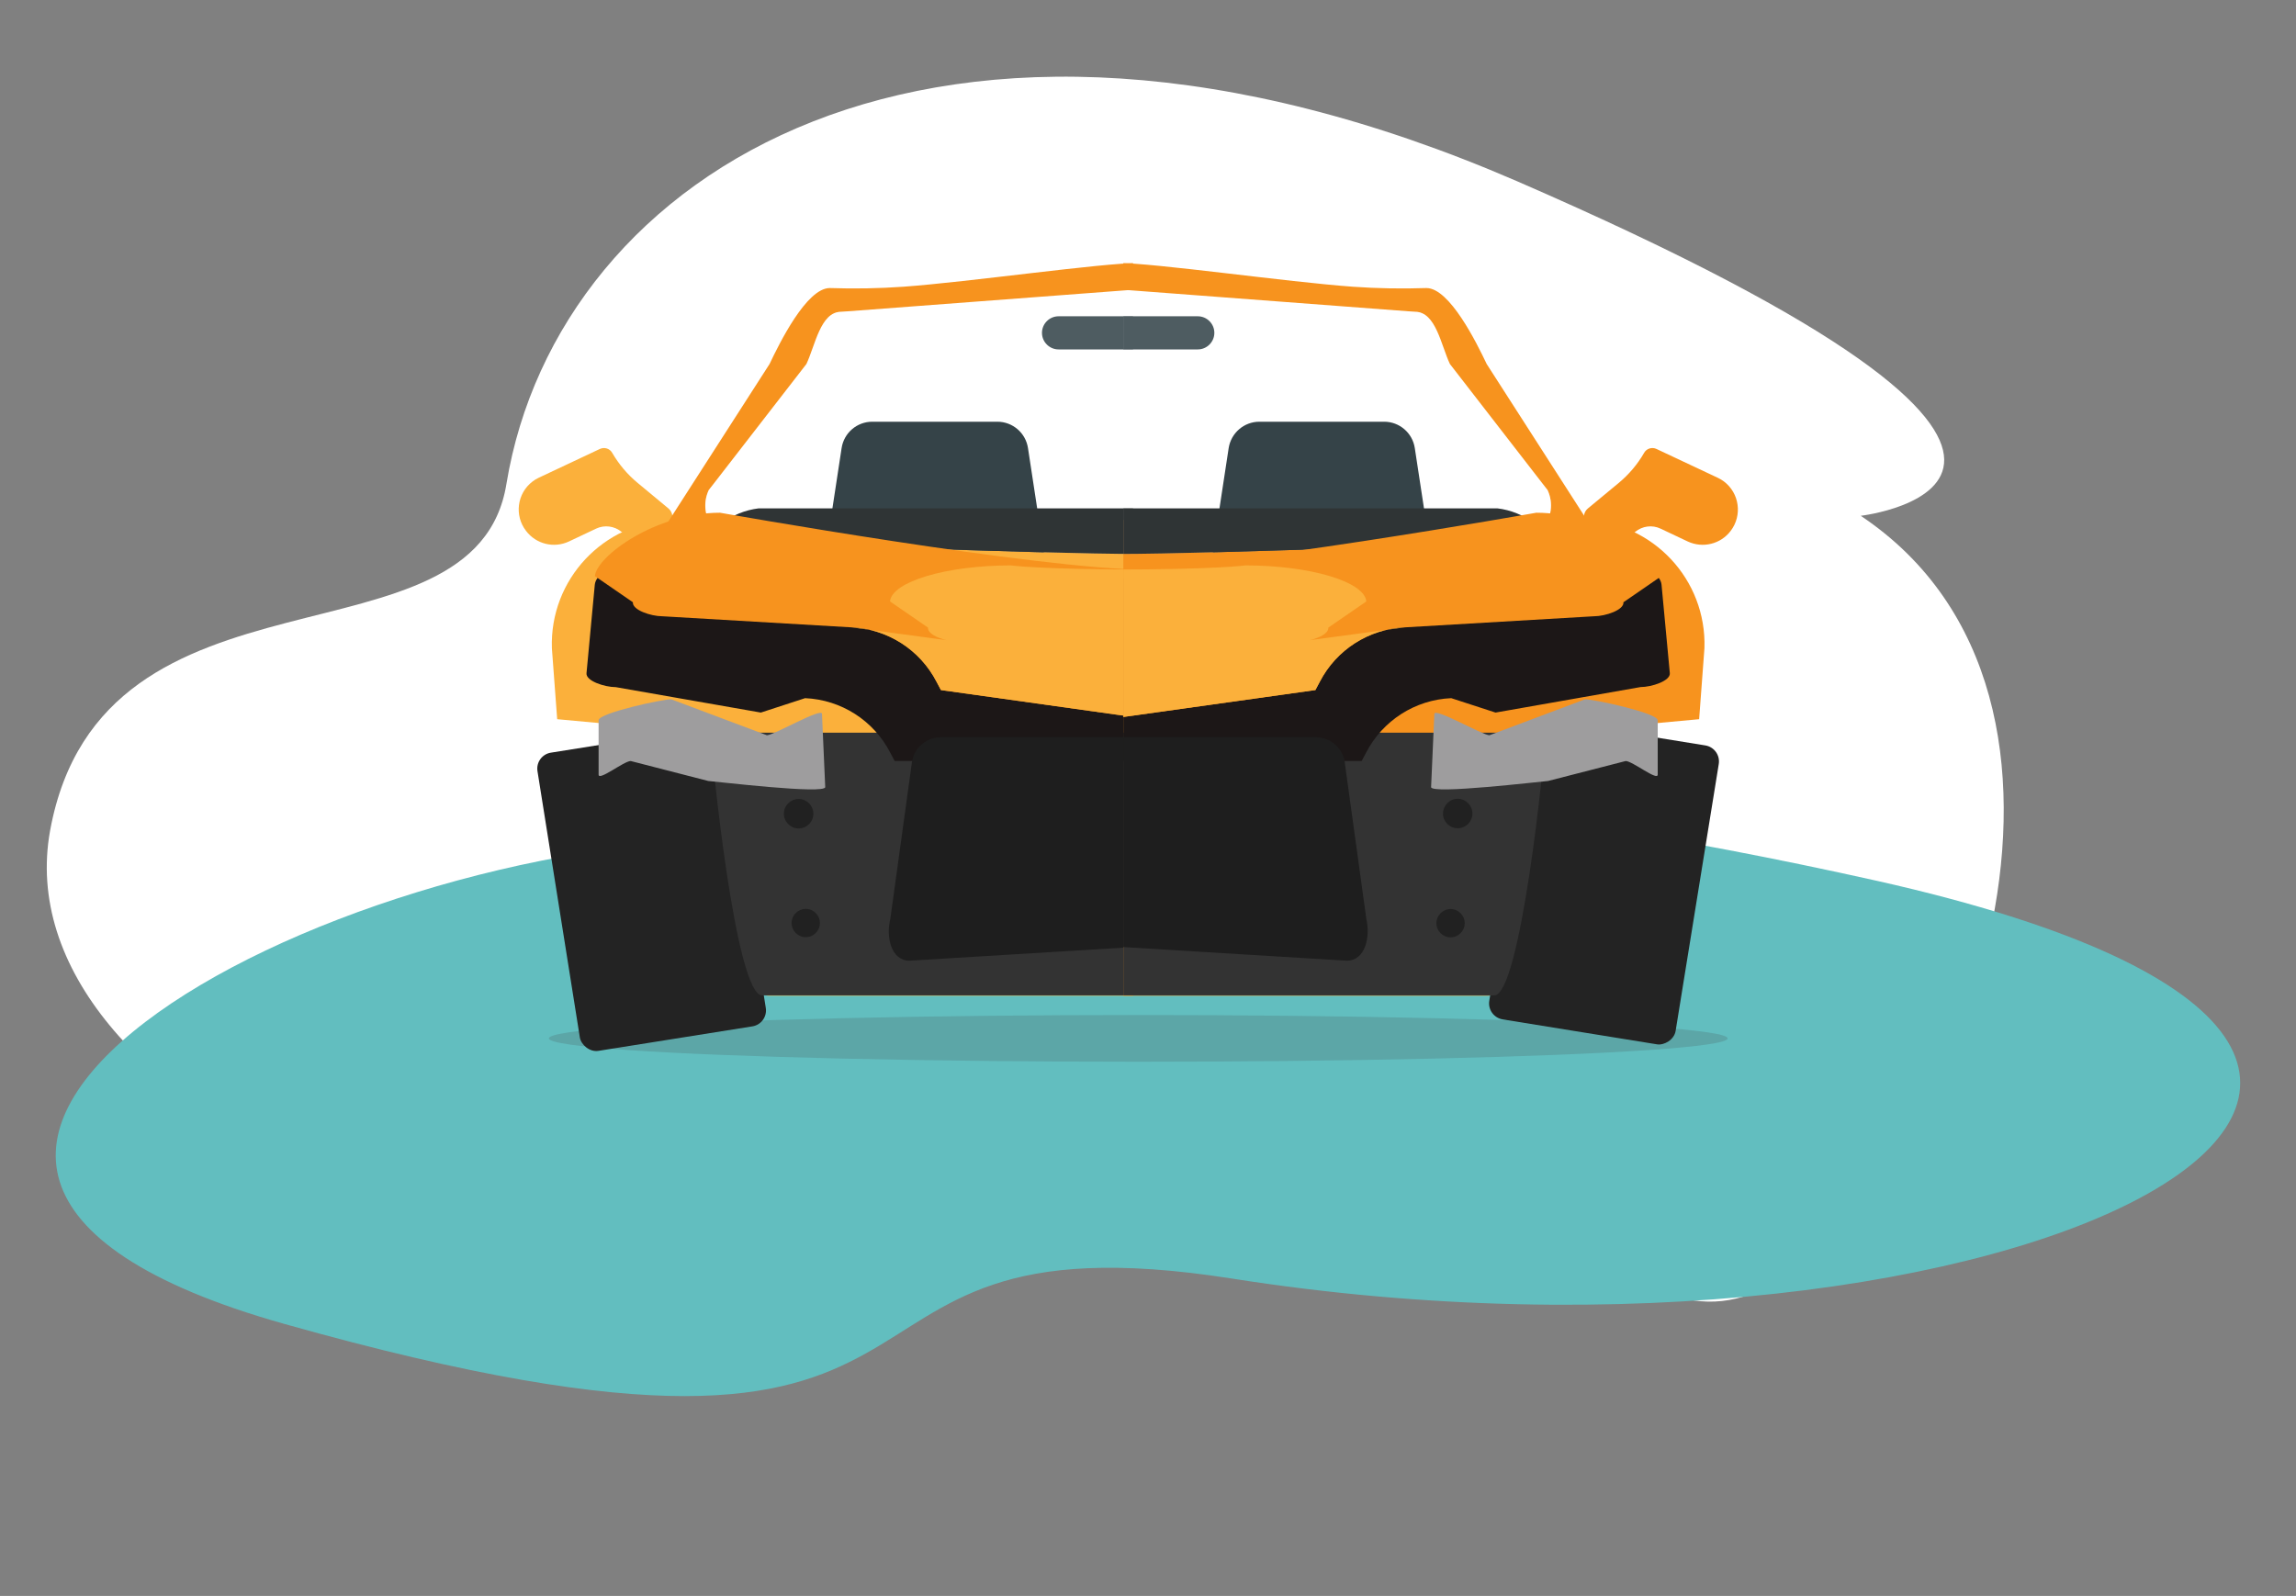 <?xml version="1.0" encoding="UTF-8"?>
<svg id="Warstwa_3" data-name="Warstwa 3" xmlns="http://www.w3.org/2000/svg" xmlns:xlink="http://www.w3.org/1999/xlink" viewBox="0 0 277.2 192.7">
  <rect x="0" y="0" width="277.2" height="192.7" fill="#808080" stroke="none"/>
  <defs>
    <style>
      .cls-1 {
        fill: #354348;
      }

      .cls-2 {
        fill: #444b4d;
        opacity: .21;
      }

      .cls-2, .cls-3 {
        isolation: isolate;
      }

      .cls-4, .cls-5, .cls-3 {
        fill: #fff;
      }

      .cls-5, .cls-6 {
        fill-rule: evenodd;
      }

      .cls-7 {
        fill: #4e5c61;
      }

      .cls-8 {
        clip-path: url(#clippath-2);
      }

      .cls-9 {
        fill: #232323;
      }

      .cls-10 {
        fill: #9e9d9e;
      }

      .cls-11 {
        fill: #333;
      }

      .cls-12 {
        fill: #607983;
      }

      .cls-13 {
        clip-path: url(#clippath-1);
      }

      .cls-14 {
        fill: #f7931e;
      }

      .cls-15 {
        fill: #1c1717;
      }

      .cls-6 {
        fill: #62bebf;
      }

      .cls-16 {
        fill: #212121;
      }

      .cls-17 {
        fill: #261f1f;
      }

      .cls-18 {
        clip-path: url(#clippath);
      }

      .cls-19 {
        fill: none;
      }

      .cls-20 {
        fill: #50595c;
      }

      .cls-21 {
        clip-path: url(#clippath-3);
      }

      .cls-22 {
        fill: #2f3435;
      }

      .cls-23 {
        fill: #c92127;
      }

      .cls-24 {
        fill: #fbb03b;
      }

      .cls-25 {
        fill: #1e1e1e;
      }

      .cls-3 {
        opacity: .35;
      }
    </style>
    <clipPath id="clippath">
      <rect class="cls-19" x="53.22" y="24.13" width="83.57" height="104.06"/>
    </clipPath>
    <clipPath id="clippath-1">
      <path class="cls-19" d="m174.08,35.22l-72.55,2.43c-2.47,0-1.89,4.87-3,7.11l-12.96,14.41c-1.04,2.19-.1,4.81,2.09,5.85.6.28,1.25.43,1.91.42,0,0,36,1.45,48,1.45s48-1.45,48-1.45c2.42.02,4.4-1.93,4.42-4.36,0-.66-.14-1.32-.42-1.91l-9.6-20.29c-1.08-2.27-3.38-3.7-5.89-3.66Z"/>
    </clipPath>
    <clipPath id="clippath-2">
      <rect class="cls-19" x="135.62" y="24.13" width="83.57" height="104.06"/>
    </clipPath>
    <clipPath id="clippath-3">
      <path class="cls-19" d="m98.33,35.22l72.55,2.43c2.47,0,1.89,4.87,2.95,7.11l13,14.41c1.04,2.19.1,4.81-2.09,5.85-.6.28-1.25.43-1.91.42,0,0-36,1.45-48,1.45s-48-1.45-48-1.45c-2.42.02-4.4-1.93-4.42-4.36,0-.66.14-1.32.42-1.91l9.6-20.29c1.08-2.27,3.39-3.7,5.9-3.66Z"/>
    </clipPath>
  </defs>
  <path id="Kształt_4" data-name="Kształt 4" class="cls-5" d="m6.05,100.28C.05,133.38,62.35,163.18,121.85,146.88c68.8-18.9,71.7,21,93.5,7.4s42.2-70,9.3-92c0,0,40.7-4.7-41.5-40.4-70.2-30.4-115.8-1-122,36.5-3.7,23.3-48.8,7.6-55.1,41.9Z"/>
  <g id="Warstwa_1" data-name="Warstwa 1">
    <g id="Warstwa_3-2" data-name="Warstwa 3">
      <path id="Kształt_3" data-name="Kształt 3" class="cls-6" d="m90.47,101.27c-51.8,0-124,39.5-56.1,58.6,90.9,25.6,58.1-14.3,114.3-5.5,94.6,14.9,174.6-26.3,78-48-99-22.1-136.2-5.1-136.2-5.1Z"/>
    </g>
    <ellipse class="cls-2" cx="137.42" cy="125.38" rx="71.16" ry="2.82"/>
    <g class="cls-18">
      <g>
        <rect class="cls-9" x="67.31" y="89.17" width="22.73" height="36.46" rx="1.95" ry="1.95" transform="translate(-15.9 13.7) rotate(-9.04)"/>
        <rect class="cls-9" x="184.75" y="89.24" width="22.73" height="36.46" rx=".8" ry=".8"/>
        <path class="cls-24" d="m65.01,57.7l7.41-3.49c.55-.26,1.21-.05,1.5.48h0c.81,1.39,1.85,2.62,3.09,3.64l3.7,3.07c.55.46.63,1.28.17,1.83l-2,2.49c-.46.55-1.28.63-1.84.17l-2-1.67c-.86-.71-2.06-.87-3.07-.39l-3.28,1.55c-1.81.85-3.97.32-5.18-1.28h0c-1.43-1.85-1.09-4.52.77-5.95.23-.18.47-.33.73-.45Z"/>
        <path class="cls-23" d="m206.42,54.56h-8.15c-.61,0-1.11.46-1.16,1.07h0c-.12,1.59-.53,3.14-1.21,4.58l-2.12,4.5c-.28.57-.04,1.26.53,1.54,0,0,.02,0,.03.01l3.17,1.5c.58.27,1.27.02,1.55-.56l1.21-2.59c.45-.96,1.43-1.57,2.49-1.57h3.71c2,0,3.73-1.4,4.15-3.36h0c.49-2.29-.98-4.54-3.27-5.03-.31-.07-.62-.1-.93-.09Z"/>
        <path class="cls-24" d="m199.6,120.23h-106.88c-3.15,0-6.06-28.52-6.16-31.61l-19.29-1.78-.64-8.58c-.27-8.28,6.22-15.21,14.5-15.48.17,0,.33,0,.5,0h111.41c8.31.02,15.03,6.78,15.01,15.09,0,.13,0,.26,0,.4l-1.07,36.42c-.04,3.1-2.58,5.55-7.37,5.55Z"/>
        <path class="cls-11" d="m207.79,88.47l-.78,26.17c-.09,3.1-2.64,5.55-7.47,5.55h-107.53c-3.17,0-6.1-28.52-6.19-31.61l-1.12-.11h123.09Z"/>
        <path class="cls-15" d="m197.1,82.97l-19.21,1.29c-4.34.23-8.22,2.75-10.19,6.62l-.52,1h-59.17l-.53-1c-2-3.88-5.92-6.39-10.28-6.58l-5.34,1.74-17.51-3.07c-1.34,0-3.63-.74-3.54-1.68l1-10.68c.22-2.39,6.82-4.35,14.59-4.35,0,0,39.17,3.57,52,3.57s49.87-3.57,49.87-3.57c7.76,0,14.36,2,14.59,4.35l1,10.68c.13.94-2.16,1.68-6.76,1.68Z"/>
        <path class="cls-14" d="m85.57,59.17l11.79-15.22c1.06-2.24,1.7-6.3,4.17-6.3l45.53-3.44c2.48,0,31.75,2.43,32.81,4.67l9.6,20.29c.76,1.59.48,3.49-.7,4.8h6.22l-13-27.5c-1.2-2.52-3.74-4.13-6.53-4.13,0,0-28.45-.59-37.93-.59-4.55,0-20.55,2.3-28.46,2.87-2.96.21-5.93.26-8.89.16-2.8,0-6.07,6.64-7.27,9.17l-12.85,20h6.21c-1.18-1.31-1.45-3.19-.7-4.78Z"/>
        <path class="cls-23" d="m167.27,112.05h-28c-1.13,0-2-2.07-1.75-4.28l2-19.3c.17-1.67.9-2.86,1.75-2.86h24.07c.85,0,1.58,1.19,1.75,2.86l2,19.3c.18,2.21-.66,4.28-1.82,4.28Z"/>
        <path class="cls-25" d="m109.82,116l55.24-3.37c2.26,0,4.41.23,4-1.94l-3.95-18.88c-.36-1.64-1.81-2.8-3.49-2.79h-48c-1.68-.01-3.13,1.15-3.49,2.79l-2.64,19.15c-.54,2.16.07,5.04,2.33,5.04Z"/>
        <path class="cls-3" d="m174.08,35.22l-72.55,2.43c-2.47,0-1.89,4.87-3,7.11l-12.96,14.41c-1.04,2.19-.1,4.81,2.09,5.85.6.28,1.25.43,1.91.42,0,0,36,1.45,48,1.45s48-1.45,48-1.45c2.42.02,4.4-1.93,4.42-4.36,0-.66-.14-1.32-.42-1.91l-9.6-20.29c-1.08-2.27-3.38-3.7-5.89-3.66Z"/>
        <path class="cls-7" d="m145.6,42.19h-17.8c-1.1,0-2-.9-2-2h0c0-1.1.9-2,2-2h17.8c1.1,0,2,.9,2,2h0c0,1.1-.9,2-2,2Z"/>
        <g class="cls-13">
          <g>
            <path class="cls-12" d="m170.6,74.61h-20c-2.07,0-3.75-1.69-3.74-3.76,0-.18.01-.37.04-.55l2.47-16.2c.28-1.83,1.85-3.18,3.7-3.18h15.09c1.85,0,3.42,1.35,3.7,3.18l2.41,16.2c.31,2.05-1.1,3.96-3.15,4.27-.17.03-.35.04-.52.04Z"/>
            <path class="cls-1" d="m122.84,74.61h-20c-2.07,0-3.75-1.69-3.74-3.76,0-.18.01-.37.04-.55l2.47-16.2c.28-1.83,1.85-3.18,3.7-3.18h15.1c1.85,0,3.42,1.35,3.7,3.18l2.47,16.2c.31,2.05-1.1,3.96-3.15,4.27-.2.03-.39.04-.59.04Z"/>
            <path class="cls-22" d="m197.74,71.25h-118.73c-1.44,0-1-1.23.91-2.65l7.18-5.39c1.31-1,2.86-1.63,4.5-1.83h93.55c1.64.2,3.19.83,4.5,1.83l7.18,5.39c1.89,1.42,2.35,2.65.91,2.65Z"/>
            <path class="cls-20" d="m177.95,61.38c0,2.11-5.76,3.83-12.88,3.83s-12.89-1.74-12.89-3.83,5.77-3.83,12.89-3.83,12.88,1.71,12.88,3.83Z"/>
          </g>
        </g>
        <path class="cls-14" d="m197.1,81.92l-19.21,1.29c-4.34.23-8.22,2.75-10.19,6.62l-.52,1-53.58-7.51-.53-1c-2-3.87-5.92-6.38-10.28-6.57l-22.85-1.34c-1.33,0-3.62-.75-3.53-1.69l-4.59-3.16c.22-2.4,7.35-7.65,15.11-7.65,0,0,38.65,6.87,51.44,6.87s49.9-3.57,49.9-3.57c7.76,0,14.36,2,14.59,4.35l1,10.68c.13.94-2.16,1.68-6.76,1.68Z"/>
        <path class="cls-24" d="m197.1,81.92l-19.21,1.29c-4.34.23-8.22,2.75-10.19,6.62l-.52,1-53.58-7.51-.53-1c-2-3.87-5.92-6.38-10.28-6.57l12.78,1.72c-1.33,0-3.62-.75-3.53-1.69l-4.59-3.16c.23-2.4,6.83-4.35,14.59-4.35,0,0,3.54.5,16.33.5s49.9-3.56,49.9-3.56c7.76,0,14.36,2,14.59,4.35l1,10.68c.13.94-2.16,1.68-6.76,1.68Z"/>
        <path class="cls-10" d="m85.51,94.3l-9.36-2.41c-.82,0-3.88,2.46-3.88,1.64v-6.56c0-.89,7.88-2.58,8.78-2.53l11.54,4.34c.83,0,6.65-3.4,6.65-2.58l.39,8.84c0,.9-13.22-.68-14.12-.74Z"/>
        <path class="cls-4" d="m177.16,96.6l24.25-1.51c.82-.06,1.46-.74,1.46-1.56v-6.56c0-.86-.71-1.56-1.57-1.55-.03,0-.06,0-.09,0l-24.24,1.51c-.82.05-1.46.74-1.46,1.56v6.55c0,.86.7,1.56,1.56,1.56.03,0,.06,0,.09,0Z"/>
        <path class="cls-17" d="m180.91,111.02l18.15-1.17c.46-.02.85.33.87.79,0,.07,0,.14-.02.21l-1,4c-.09.37-.42.63-.8.63h-22.74c-.19,0-.34-.15-.34-.34,0-.05.01-.1.03-.14h0c1.06-2.31,3.31-3.84,5.85-3.98Z"/>
        <path class="cls-16" d="m98.99,111.47c-.01.94-.79,1.7-1.73,1.69-.94-.01-1.7-.79-1.69-1.73.01-.93.77-1.68,1.7-1.69.94,0,1.71.76,1.72,1.7,0,.01,0,.02,0,.03Z"/>
        <path class="cls-16" d="m98.2,98.22c.02.98-.77,1.79-1.75,1.81-.98.02-1.79-.77-1.81-1.75-.02-.98.77-1.79,1.75-1.81,0,0,.02,0,.03,0,.97,0,1.76.78,1.78,1.75Z"/>
      </g>
    </g>
    <g class="cls-8">
      <g>
        <rect class="cls-9" x="175.38" y="95.14" width="36.56" height="22.79" rx="1.96" ry="1.96" transform="translate(57.59 280.73) rotate(-80.82)"/>
        <rect class="cls-9" x="64.92" y="89.24" width="22.73" height="36.46" rx=".8" ry=".8"/>
        <path class="cls-14" d="m207.41,57.7l-7.42-3.49c-.55-.26-1.21-.05-1.5.48h0c-.8,1.39-1.85,2.62-3.08,3.64l-3.71,3.07c-.55.46-.63,1.28-.17,1.83l2.05,2.49c.46.55,1.28.63,1.84.17l2-1.67c.86-.71,2.05-.87,3.06-.39l3.28,1.55c1.82.85,3.98.32,5.19-1.28h0c1.42-1.87,1.06-4.54-.81-5.96-.23-.17-.47-.32-.73-.44Z"/>
        <path class="cls-14" d="m65.99,54.56h8.2c.61,0,1.11.46,1.16,1.07h0c.12,1.59.53,3.14,1.21,4.58l2.12,4.5c.28.57.04,1.26-.53,1.54,0,0-.02,0-.03.01l-3.17,1.5c-.58.27-1.27.02-1.55-.56l-1.21-2.59c-.45-.96-1.43-1.57-2.49-1.57h-3.71c-2,0-3.73-1.4-4.14-3.36h0c-.49-2.29.98-4.54,3.27-5.03.29-.06.58-.09.87-.09Z"/>
        <path class="cls-14" d="m72.82,120.23h106.87c3.15,0,6.07-28.52,6.16-31.61l19.29-1.78.64-8.58c.27-8.28-6.22-15.21-14.5-15.48-.17,0-.33,0-.5,0h-111.41c-8.31.02-15.03,6.78-15.01,15.09,0,.13,0,.26,0,.4l1.07,36.42c.04,3.1,2.58,5.55,7.38,5.55Z"/>
        <path class="cls-11" d="m64.62,88.47l.78,26.17c.09,3.1,2.64,5.55,7.47,5.55h107.53c3.17,0,6.1-28.52,6.19-31.61l1.12-.11h-123.09Z"/>
        <path class="cls-15" d="m75.32,82.97l19.2,1.29c4.34.23,8.22,2.75,10.19,6.62l.53,1h59.16l.53-1c2-3.88,5.92-6.39,10.28-6.58l5.35,1.74,17.51-3.08c1.33,0,3.62-.74,3.53-1.68l-1-10.68c-.22-2.39-6.82-4.35-14.59-4.35,0,0-39.17,3.57-52,3.57s-49.94-3.57-49.94-3.57c-7.76,0-14.36,2-14.59,4.35l-1,10.68c-.06.95,2.23,1.69,6.84,1.69Z"/>
        <path class="cls-14" d="m186.84,59.17l-11.79-15.22c-1.06-2.24-1.7-6.3-4.17-6.3l-45.53-3.44c-2.47,0-31.75,2.43-32.81,4.67l-9.6,20.29c-.76,1.59-.48,3.49.7,4.8h-6.22l13-27.5c1.19-2.52,3.74-4.13,6.53-4.13,0,0,28.44-.59,37.92-.59,4.55,0,20.55,2.3,28.46,2.87,2.96.21,5.93.26,8.89.16,2.8,0,6.07,6.64,7.27,9.17l12.85,20h-6.21c1.18-1.31,1.46-3.19.71-4.78Z"/>
        <path class="cls-23" d="m105.11,112.05h28c1.13,0,2-2.07,1.75-4.28l-2-19.3c-.17-1.67-.9-2.86-1.75-2.86h-24.03c-.84,0-1.58,1.19-1.75,2.86l-2,19.3c-.2,2.21.65,4.28,1.78,4.28Z"/>
        <path class="cls-25" d="m162.59,116l-55.24-3.37c-2.26,0-4.41.23-4-1.94l3.94-18.88c.36-1.64,1.81-2.8,3.49-2.79h48.05c1.68-.01,3.13,1.15,3.49,2.79l2.64,19.15c.5,2.16-.11,5.04-2.37,5.04Z"/>
        <path class="cls-3" d="m98.33,35.22l72.55,2.43c2.47,0,1.89,4.87,2.95,7.11l13,14.41c1.04,2.19.1,4.81-2.09,5.85-.6.28-1.25.43-1.91.42,0,0-36,1.45-48,1.45s-48-1.45-48-1.45c-2.42.02-4.4-1.93-4.42-4.36,0-.66.14-1.32.42-1.91l9.6-20.29c1.08-2.27,3.39-3.7,5.9-3.66Z"/>
        <path class="cls-7" d="m126.81,42.19h17.8c1.1,0,2-.9,2-2h0c0-1.1-.9-2-2-2h-17.8c-1.1,0-2,.9-2,2h0c0,1.1.9,2,2,2h0Z"/>
        <g class="cls-21">
          <g>
            <path class="cls-12" d="m101.81,74.61h20c2.07,0,3.74-1.67,3.74-3.74,0-.19-.01-.38-.04-.57l-2.46-16.2c-.29-1.83-1.86-3.18-3.71-3.18h-15.07c-1.85,0-3.42,1.35-3.7,3.18l-2.47,16.2c-.31,2.05,1.1,3.96,3.15,4.27.19.03.37.04.56.04Z"/>
            <path class="cls-1" d="m149.58,74.61h20c2.07,0,3.75-1.69,3.74-3.76,0-.18-.01-.37-.04-.55l-2.47-16.2c-.28-1.83-1.85-3.18-3.7-3.18h-15.06c-1.85,0-3.42,1.35-3.71,3.18l-2.47,16.2c-.31,2.05,1.1,3.96,3.15,4.27.19.03.37.04.56.04Z"/>
            <path class="cls-22" d="m74.67,71.25h118.73c1.44,0,1-1.23-.91-2.65l-7.22-5.39c-1.31-1-2.86-1.64-4.5-1.83h-93.5c-1.64.2-3.19.83-4.5,1.83l-7.18,5.39c-1.9,1.42-2.32,2.65-.92,2.65Z"/>
            <path class="cls-20" d="m94.46,61.38c0,2.11,5.77,3.83,12.88,3.83s12.93-1.74,12.93-3.83-5.77-3.83-12.89-3.83-12.92,1.71-12.92,3.83Z"/>
          </g>
        </g>
        <path class="cls-14" d="m75.32,81.92l19.2,1.29c4.34.23,8.22,2.75,10.19,6.62l.53,1,53.57-7.51.53-1c2-3.87,5.92-6.38,10.28-6.57l22.85-1.34c1.33,0,3.62-.75,3.53-1.69l4.59-3.16c-.22-2.4-7.35-7.65-15.11-7.65,0,0-38.65,6.87-51.44,6.87s-49.94-3.57-49.94-3.57c-7.76,0-14.36,2-14.59,4.35l-1,10.68c-.09.94,2.2,1.68,6.81,1.68Z"/>
        <path class="cls-24" d="m75.32,81.92l19.2,1.29c4.34.23,8.22,2.75,10.19,6.62l.53,1,53.57-7.51.53-1c2-3.87,5.92-6.38,10.28-6.57l-12.78,1.72c1.33,0,3.62-.75,3.53-1.69l4.59-3.16c-.22-2.4-6.83-4.35-14.59-4.35,0,0-3.54.5-16.33.5s-49.94-3.57-49.94-3.57c-7.76,0-14.36,2-14.59,4.35l-1,10.68c-.09.95,2.2,1.69,6.81,1.69Z"/>
        <path class="cls-10" d="m186.9,94.3l9.37-2.41c.82,0,3.87,2.46,3.87,1.64v-6.56c0-.89-7.88-2.58-8.78-2.53l-11.54,4.34c-.82,0-6.65-3.4-6.65-2.58l-.39,8.84c0,.9,13.22-.68,14.12-.74Z"/>
        <path class="cls-4" d="m95.27,96.6l-24.25-1.51c-.82-.06-1.46-.74-1.46-1.56v-6.56c.03-.86.76-1.53,1.62-1.5,0,0,.02,0,.02,0l24.24,1.51c.8.05,1.43.69,1.46,1.49v6.55c.01.86-.68,1.57-1.54,1.58-.03,0-.06,0-.09,0Z"/>
        <path class="cls-17" d="m91.5,111.02l-18.15-1.17c-.46-.02-.85.33-.87.79,0,.07,0,.14.02.21l1,4c.09.37.42.63.8.63h22.74c.19,0,.34-.15.34-.34,0-.05-.01-.1-.03-.14h0c-1.06-2.31-3.31-3.84-5.85-3.98Z"/>
        <path class="cls-16" d="m173.42,111.47c0,.94.77,1.71,1.71,1.71s1.71-.77,1.71-1.71-.77-1.71-1.71-1.71-1.71.77-1.71,1.71h0Z"/>
        <path class="cls-16" d="m174.21,98.22c0,.98.79,1.78,1.77,1.79.98,0,1.78-.79,1.79-1.77,0-.98-.79-1.78-1.77-1.79,0,0,0,0,0,0-.98,0-1.77.79-1.78,1.77Z"/>
      </g>
    </g>
  </g>
</svg>